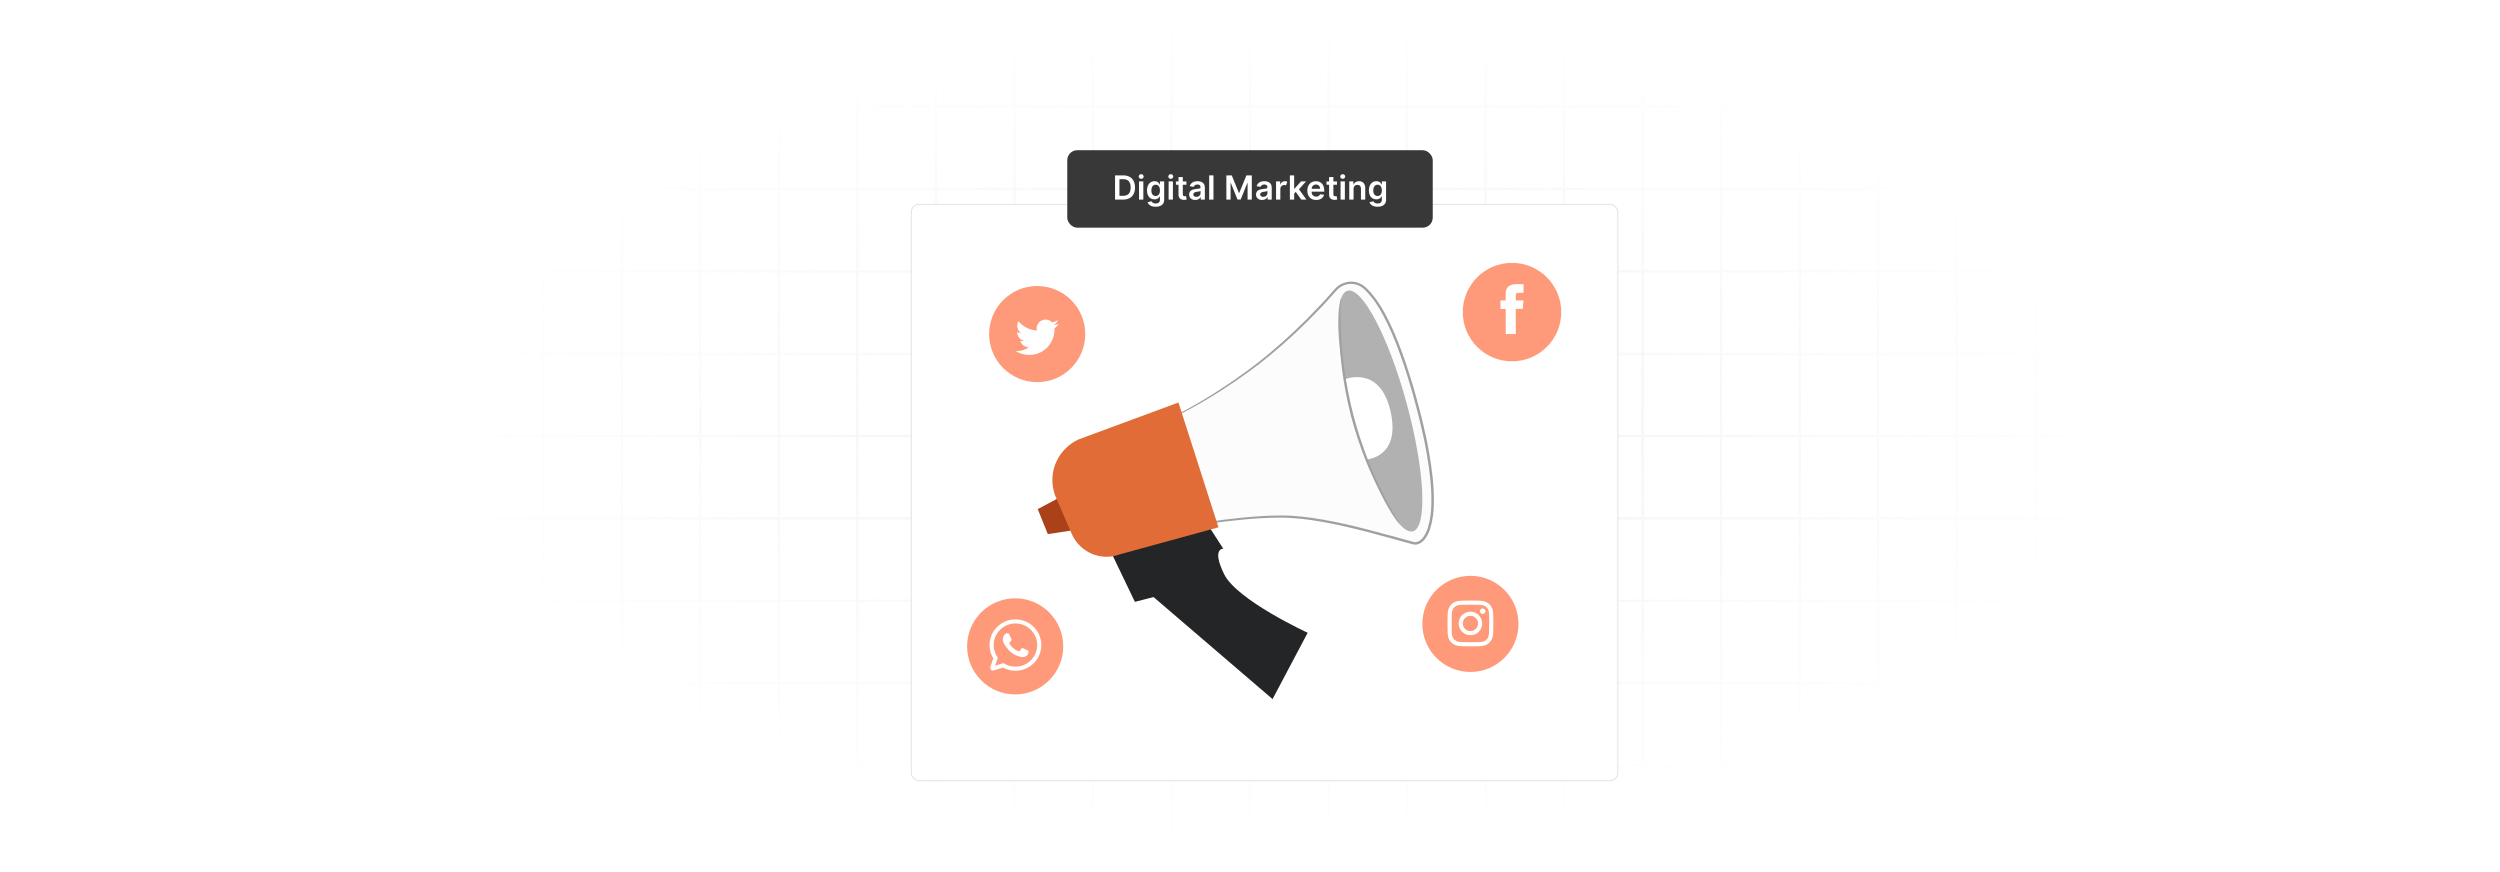 <?xml version="1.0" encoding="UTF-8"?>
<svg id="Layer_1" data-name="Layer 1" xmlns="http://www.w3.org/2000/svg" xmlns:xlink="http://www.w3.org/1999/xlink" viewBox="0 0 860 300">
  <defs>
    <filter id="luminosity-invert" x="39.647" y="-.272" width="782.115" height="300.272" color-interpolation-filters="sRGB" filterUnits="userSpaceOnUse">
      <feColorMatrix result="cm" values="-1 0 0 0 1 0 -1 0 0 1 0 0 -1 0 1 0 0 0 1 0"/>
    </filter>
    <radialGradient id="radial-gradient" cx="439.235" cy="148.479" fx="439.235" fy="148.479" r="298.487" gradientTransform="translate(0 74.962) scale(1 .495)" gradientUnits="userSpaceOnUse">
      <stop offset=".123" stop-color="#000" stop-opacity=".95"/>
      <stop offset="1" stop-color="#000" stop-opacity="0"/>
    </radialGradient>
    <mask id="mask" x="39.647" y="-.272" width="782.115" height="300.272" maskUnits="userSpaceOnUse">
      <g filter="url(#luminosity-invert)">
        <rect x="39.647" y="-.272" width="782.115" height="300.272" fill="url(#radial-gradient)"/>
      </g>
    </mask>
    <filter id="drop-shadow-1" x="282.92" y="40" width="303.84" height="258.72" filterUnits="userSpaceOnUse">
      <feOffset dx="5" dy="5"/>
      <feGaussianBlur result="blur" stdDeviation="10"/>
      <feFlood flood-color="#000" flood-opacity=".05"/>
      <feComposite in2="blur" operator="in"/>
      <feComposite in="SourceGraphic"/>
    </filter>
  </defs>
  <rect y="0" width="860" height="300" fill="#fff"/>
  <g mask="url(#mask)">
    <g opacity=".4">
      <path d="M808.41,291.922H51.59V8.078h756.819v283.845ZM52.09,291.422h755.819V8.578H52.09v282.845Z" fill="#e6e6e6" stroke="#d6d6d6" stroke-miterlimit="10" stroke-width=".25"/>
      <rect x="51.84" y="36.413" width="756.319" height=".5" fill="#e6e6e6" stroke="#d6d6d6" stroke-miterlimit="10" stroke-width=".25"/>
      <rect x="51.84" y="64.747" width="756.319" height=".5" fill="#e6e6e6" stroke="#d6d6d6" stroke-miterlimit="10" stroke-width=".25"/>
      <rect x="51.84" y="93.082" width="756.319" height=".5" fill="#e6e6e6" stroke="#d6d6d6" stroke-miterlimit="10" stroke-width=".25"/>
      <rect x="51.84" y="121.415" width="756.319" height=".5" fill="none" stroke="#d6d6d6" stroke-miterlimit="10" stroke-width=".25"/>
      <rect x="51.84" y="149.75" width="756.319" height=".5" fill="#e6e6e6" stroke="#d6d6d6" stroke-miterlimit="10" stroke-width=".25"/>
      <rect x="51.84" y="178.084" width="756.319" height=".5" fill="#e6e6e6" stroke="#d6d6d6" stroke-miterlimit="10" stroke-width=".25"/>
      <rect x="51.84" y="206.418" width="756.319" height=".5" fill="#e6e6e6" stroke="#d6d6d6" stroke-miterlimit="10" stroke-width=".25"/>
      <rect x="51.84" y="234.753" width="756.319" height=".5" fill="#e6e6e6" stroke="#d6d6d6" stroke-miterlimit="10" stroke-width=".25"/>
      <rect x="51.84" y="263.087" width="756.319" height=".5" fill="#e6e6e6" stroke="#d6d6d6" stroke-miterlimit="10" stroke-width=".25"/>
      <rect x="780.898" y="8.328" width=".5" height="283.345" fill="#e6e6e6" stroke="#d6d6d6" stroke-miterlimit="10" stroke-width=".25"/>
      <rect x="753.887" y="8.328" width=".5" height="283.345" fill="#e6e6e6" stroke="#d6d6d6" stroke-miterlimit="10" stroke-width=".25"/>
      <rect x="726.875" y="8.328" width=".5" height="283.345" fill="#e6e6e6" stroke="#d6d6d6" stroke-miterlimit="10" stroke-width=".25"/>
      <rect x="699.864" y="8.328" width=".5" height="283.345" fill="#e6e6e6" stroke="#d6d6d6" stroke-miterlimit="10" stroke-width=".25"/>
      <rect x="672.852" y="8.328" width=".5" height="283.345" fill="#e6e6e6" stroke="#d6d6d6" stroke-miterlimit="10" stroke-width=".25"/>
      <rect x="645.841" y="8.328" width=".5" height="283.345" fill="#e6e6e6" stroke="#d6d6d6" stroke-miterlimit="10" stroke-width=".25"/>
      <rect x="618.83" y="8.328" width=".5" height="283.345" fill="#e6e6e6" stroke="#d6d6d6" stroke-miterlimit="10" stroke-width=".25"/>
      <rect x="591.818" y="8.328" width=".5" height="283.345" fill="#e6e6e6" stroke="#d6d6d6" stroke-miterlimit="10" stroke-width=".25"/>
      <rect x="564.807" y="8.328" width=".5" height="283.345" fill="#e6e6e6" stroke="#d6d6d6" stroke-miterlimit="10" stroke-width=".25"/>
      <rect x="537.795" y="8.328" width=".5" height="283.345" fill="#e6e6e6" stroke="#d6d6d6" stroke-miterlimit="10" stroke-width=".25"/>
      <rect x="510.784" y="8.328" width=".5" height="283.345" fill="#e6e6e6" stroke="#d6d6d6" stroke-miterlimit="10" stroke-width=".25"/>
      <rect x="483.772" y="8.328" width=".5" height="283.345" fill="#e6e6e6" stroke="#d6d6d6" stroke-miterlimit="10" stroke-width=".25"/>
      <rect x="456.761" y="8.328" width=".5" height="283.345" fill="#e6e6e6" stroke="#d6d6d6" stroke-miterlimit="10" stroke-width=".25"/>
      <rect x="429.75" y="8.328" width=".5" height="283.345" fill="#e6e6e6" stroke="#d6d6d6" stroke-miterlimit="10" stroke-width=".25"/>
      <rect x="402.738" y="8.328" width=".5" height="283.345" fill="#e6e6e6" stroke="#d6d6d6" stroke-miterlimit="10" stroke-width=".25"/>
      <rect x="375.727" y="8.328" width=".5" height="283.345" fill="#e6e6e6" stroke="#d6d6d6" stroke-miterlimit="10" stroke-width=".25"/>
      <rect x="348.716" y="8.328" width=".5" height="283.345" fill="#e6e6e6" stroke="#d6d6d6" stroke-miterlimit="10" stroke-width=".25"/>
      <rect x="321.704" y="8.328" width=".5" height="283.345" fill="#e6e6e6" stroke="#d6d6d6" stroke-miterlimit="10" stroke-width=".25"/>
      <rect x="294.693" y="8.328" width=".5" height="283.345" fill="#e6e6e6" stroke="#d6d6d6" stroke-miterlimit="10" stroke-width=".25"/>
      <rect x="267.682" y="8.328" width=".5" height="283.345" fill="#e6e6e6" stroke="#d6d6d6" stroke-miterlimit="10" stroke-width=".25"/>
      <rect x="240.67" y="8.328" width=".5" height="283.345" fill="#e6e6e6" stroke="#d6d6d6" stroke-miterlimit="10" stroke-width=".25"/>
      <rect x="213.659" y="8.328" width=".5" height="283.345" fill="#e6e6e6" stroke="#d6d6d6" stroke-miterlimit="10" stroke-width=".25"/>
      <rect x="186.648" y="8.328" width=".5" height="283.345" fill="#e6e6e6" stroke="#d6d6d6" stroke-miterlimit="10" stroke-width=".25"/>
      <rect x="159.636" y="8.328" width=".5" height="283.345" fill="#e6e6e6" stroke="#d6d6d6" stroke-miterlimit="10" stroke-width=".25"/>
      <rect x="132.625" y="8.328" width=".5" height="283.345" fill="#e6e6e6" stroke="#d6d6d6" stroke-miterlimit="10" stroke-width=".25"/>
      <rect x="105.613" y="8.328" width=".5" height="283.345" fill="#e6e6e6" stroke="#d6d6d6" stroke-miterlimit="10" stroke-width=".25"/>
      <rect x="78.602" y="8.328" width=".5" height="283.345" fill="#e6e6e6" stroke="#d6d6d6" stroke-miterlimit="10" stroke-width=".25"/>
    </g>
  </g>
  <rect x="308.449" y="65.247" width="243.103" height="198.341" rx="2.786" ry="2.786" fill="#fff" filter="url(#drop-shadow-1)" stroke="#d8d8d8" stroke-miterlimit="10" stroke-width=".25"/>
  <g>
    <path d="M378.147,181.498l12.252,25.545,6.409-1.665,40.95,35.112,12.082-22.82s-24.387-11.221-28.762-20.192c-4.375-8.971-.263-8.711-.263-8.711l-10.132-15.72-32.537,8.45Z" fill="#232526"/>
    <g>
      <path d="M393.986,147.444s12.847-3.773,33.395-18.329c15.027-10.645,26.775-23.322,32.003-29.366,2.511-2.903,6.87-3.353,9.798-.884,4.519,3.81,10.751,13.375,17.54,37.683,11.969,42.859,3.382,51.009-.219,50.362-3.601-.648-27.299-8.481-42.893-9.147-15.593-.665-39.359,3.977-39.359,3.977l-10.266-34.296Z" fill="#fcfcfc"/>
      <path d="M393.986,147.444c-.011-.006.036.185.141.568.118.42.278.988.483,1.716.452,1.563,1.101,3.811,1.939,6.711,1.741,5.94,4.263,14.547,7.438,25.381l.07.239.247-.045c6.76-1.233,14.493-2.429,23.039-3.252,4.272-.396,8.754-.709,13.406-.688,4.65.01,9.448.606,14.361,1.487,9.852,1.735,20.033,4.716,30.799,7.655l.524.116.615.015c.414.019.776-.174,1.162-.265.329-.201.675-.387.984-.612l.814-.794c.908-1.181,1.619-2.512,2.01-3.924.858-2.802,1.217-5.745,1.234-8.685.121-5.894-.662-11.833-1.708-17.77-.249-1.317-.497-2.63-.745-3.939-.266-1.304-.583-2.593-.871-3.884-.557-2.587-1.216-5.128-1.895-7.645-1.288-5.052-2.779-9.969-4.382-14.755-1.622-4.778-3.377-9.428-5.489-13.812-2.108-4.366-4.5-8.578-7.836-11.907-.839-.791-1.795-1.611-2.936-2.006-1.119-.42-2.329-.585-3.496-.426-1.163.152-2.297.55-3.257,1.21-.988.64-1.72,1.567-2.42,2.365-2.873,3.275-5.776,6.354-8.663,9.246-5.771,5.792-11.5,10.819-16.957,15.106-11.009,8.461-20.725,14.192-27.619,17.713-3.453,1.76-6.209,2.972-8.095,3.744-.942.39-1.671.662-2.159.847-.483.179-.753.281-.737.289.015.007.259-.043.766-.203.499-.157,1.239-.402,2.194-.767,1.912-.72,4.697-1.885,8.182-3.602,6.963-3.438,16.744-9.096,27.844-17.526,5.503-4.272,11.275-9.291,17.089-15.081,2.909-2.892,5.832-5.972,8.728-9.252.737-.836,1.393-1.659,2.274-2.224.863-.591,1.883-.942,2.925-1.077,2.127-.281,4.247.581,5.786,2.231,3.201,3.205,5.567,7.363,7.642,11.686,2.083,4.342,3.822,8.967,5.43,13.725,1.59,4.764,3.072,9.668,4.352,14.703.675,2.509,1.331,5.041,1.884,7.616.286,1.285.602,2.568.866,3.866.246,1.301.493,2.607.741,3.916,1.04,5.899,1.816,11.797,1.7,17.591-.013,2.892-.371,5.765-1.184,8.434-.369,1.354-1.04,2.574-1.839,3.629l-.697.683c-.257.184-.534.328-.797.5-.609.181-1.082.314-1.784.084-10.667-2.898-20.956-5.886-30.842-7.597-4.936-.872-9.796-1.459-14.493-1.452-4.691-.005-9.189.329-13.474.745-8.572.865-16.304,2.106-23.078,3.392l.316.193c-3.279-10.728-5.884-19.249-7.682-25.131-.901-2.909-1.6-5.164-2.086-6.732-.235-.741-.418-1.319-.553-1.747-.128-.395-.199-.599-.21-.605Z" fill="#a0a0a0"/>
    </g>
    <polygon points="360.45 183.734 368.792 182.459 363.998 171.384 356.979 175.129 360.45 183.734" fill="#aa4118"/>
    <path d="M362.882,170.263l3.735,8.627,2.039,4.708c2.795,6.457,10.094,9.57,16.61,7.082l33.883-9.278-13.765-42.938-34.296,12.672c-6.581,2.964-11.041,10.773-8.205,19.127Z" fill="#e16c37"/>
    <g opacity=".3">
      <path d="M483.918,138.85c6.219,22.852,7.181,42.515,2.148,43.919-5.032,1.404-14.154-15.983-20.374-38.835-6.219-22.852-7.181-42.515-2.148-43.919,5.033-1.404,14.154,15.982,20.374,38.834Z"/>
    </g>
    <path d="M462.513,130.51s12.102-5.176,15.803,10.869c3.701,16.044-8.289,16.685-8.289,16.685-3.596-8.209-6.132-17.366-7.514-27.554Z" fill="#fff"/>
    <path d="M461.144,102.497c-.03-.002-.07.283-.12.828-.047.647-.105,1.435-.174,2.386-.076,1.037-.144,2.307-.146,3.783-.012,1.476-.075,3.159.012,5.016.063,3.718.392,8.141,1.002,13.021.664,4.872,1.642,10.198,3.056,15.695,1.454,5.488,3.204,10.608,5.005,15.177,1.852,4.549,3.725,8.558,5.485,11.822.831,1.658,1.708,3.089,2.438,4.367.722,1.283,1.401,2.353,1.973,3.216.525.792.959,1.447,1.316,1.986.309.449.483.676.508.659.025-.017-.1-.276-.36-.755-.319-.561-.707-1.245-1.175-2.07-.527-.888-1.16-1.98-1.84-3.281-.688-1.296-1.523-2.741-2.315-4.41-1.682-3.285-3.486-7.298-5.286-11.835-1.749-4.557-3.464-9.65-4.908-15.101-1.405-5.46-2.399-10.744-3.103-15.58-.649-4.844-1.04-9.235-1.181-12.933-.126-1.847-.105-3.522-.14-4.992-.044-1.471-.027-2.738-.002-3.774.004-.952.008-1.74.011-2.388-.007-.547-.025-.835-.055-.837Z" fill="#a0a0a0"/>
  </g>
  <g>
    <path d="M505.824,231.153h0c-9.13,0-16.532-7.401-16.532-16.532h0c0-9.13,7.401-16.532,16.532-16.532h0c9.13,0,16.532,7.401,16.532,16.532h0c0,9.13-7.402,16.532-16.532,16.532Z" fill="#fe997a"/>
    <g>
      <path d="M513.661,211.216c-.038-.839-.172-1.412-.366-1.914-.202-.518-.471-.958-.909-1.397-.438-.438-.878-.708-1.397-.909-.502-.195-1.075-.328-1.914-.366-.841-.038-1.109-.047-3.251-.047s-2.41.009-3.251.047c-.839.038-1.412.172-1.914.366-.518.202-.958.471-1.397.909-.438.438-.708.878-.909,1.397-.195.501-.328,1.075-.366,1.914-.038.841-.047,1.109-.047,3.251s.009,2.41.047,3.251c.038.839.172,1.412.366,1.914.201.518.471.958.909,1.397.438.438.878.708,1.397.909.502.195,1.075.328,1.914.366.841.038,1.109.047,3.251.047s2.41-.009,3.251-.047c.839-.038,1.412-.172,1.914-.366.518-.202.958-.471,1.397-.909.438-.438.708-.878.909-1.397.195-.502.328-1.075.366-1.914.038-.841.047-1.109.047-3.251s-.009-2.41-.047-3.251ZM512.242,217.652c-.035.769-.164,1.186-.272,1.464-.143.368-.314.631-.59.907-.276.276-.539.447-.906.59-.278.108-.696.237-1.464.272-.831.038-1.08.046-3.186.046s-2.355-.008-3.186-.046c-.769-.035-1.186-.164-1.464-.272-.368-.143-.631-.314-.907-.59-.276-.276-.447-.538-.59-.907-.108-.278-.236-.695-.272-1.464-.038-.831-.046-1.081-.046-3.186s.008-2.355.046-3.186c.035-.769.164-1.186.272-1.464.143-.368.314-.63.59-.906.276-.276.539-.447.907-.59.278-.108.695-.236,1.464-.272.831-.038,1.081-.046,3.186-.046l3.186.046c.769.035,1.186.164,1.464.272.368.143.631.314.906.59.276.276.447.538.59.906.108.278.236.695.272,1.464.038.831.046,1.081.046,3.186s-.008,2.355-.046,3.186Z" fill="#fff"/>
      <path d="M505.824,210.418c-2.236,0-4.049,1.813-4.049,4.049s1.813,4.049,4.049,4.049,4.049-1.813,4.049-4.049-1.813-4.049-4.049-4.049ZM505.824,217.095c-1.452,0-2.628-1.177-2.628-2.628s1.177-2.628,2.628-2.628,2.628,1.177,2.628,2.628-1.177,2.628-2.628,2.628Z" fill="#fff"/>
      <path d="M510.033,209.311c-.523,0-.946.424-.946.946s.424.946.946.946.946-.424.946-.946-.423-.946-.946-.946Z" fill="#fff"/>
    </g>
  </g>
  <g>
    <path d="M356.794,131.458h0c-9.13,0-16.532-7.401-16.532-16.532h0c0-9.13,7.401-16.532,16.532-16.532h0c9.13,0,16.532,7.401,16.532,16.532h0c0,9.13-7.402,16.532-16.532,16.532Z" fill="#fe997a"/>
    <path d="M349.309,120.709c1.359.872,2.974,1.38,4.708,1.38,5.702,0,8.924-4.816,8.73-9.136.6-.433,1.121-.974,1.532-1.59-.551.244-1.143.409-1.764.483.634-.379,1.121-.981,1.35-1.699-.594.352-1.251.608-1.95.746-.56-.597-1.359-.97-2.242-.97-1.982,0-3.439,1.85-2.992,3.771-2.553-.128-4.816-1.351-6.33-3.209-.805,1.381-.417,3.187.951,4.101-.504-.016-.978-.154-1.392-.384-.033,1.423.987,2.754,2.463,3.051-.432.118-.906.144-1.386.052.39,1.221,1.524,2.108,2.869,2.133-1.291,1.012-2.918,1.464-4.547,1.272Z" fill="#fff"/>
  </g>
  <g>
    <path d="M520.131,124.295h0c-9.353,0-16.935-7.582-16.935-16.935h0c0-9.353,7.582-16.935,16.935-16.935h0c9.353,0,16.935,7.582,16.935,16.935h0c0,9.353-7.582,16.935-16.935,16.935Z" fill="#fe997a"/>
    <path d="M517.965,114.926h3.459v-8.664h2.414l.257-2.901h-2.671v-1.652c0-.684.137-.954.799-.954h1.872v-3.01h-2.396c-2.574,0-3.735,1.134-3.735,3.304v2.313h-1.8v2.937h1.8v8.627Z" fill="#fff"/>
  </g>
  <g>
    <path d="M349.216,238.882h0c-9.13,0-16.532-7.401-16.532-16.532h0c0-9.13,7.401-16.532,16.532-16.532h0c9.13,0,16.532,7.401,16.532,16.532h0c0,9.13-7.402,16.532-16.532,16.532Z" fill="#fe997a"/>
    <g>
      <path d="M358.207,221.677c-.121-4.777-4.055-8.611-8.899-8.611-4.785,0-8.686,3.747-8.894,8.449-.004.129-.008.258-.008.387,0,1.671.467,3.23,1.275,4.564l-.997,2.946c-.252.744.449,1.458,1.197,1.22l3.126-.994c1.276.7,2.743,1.1,4.301,1.1,4.918,0,8.903-3.955,8.903-8.836,0-.075,0-.15-.004-.225ZM349.309,229.329c-1.521,0-2.934-.45-4.118-1.23l-2.876.917.933-2.759c-.896-1.225-1.425-2.73-1.425-4.356,0-.242.013-.483.037-.721.367-3.76,3.568-6.707,7.448-6.707,3.93,0,7.161,3.022,7.461,6.848.017.192.025.384.025.579,0,4.097-3.36,7.428-7.486,7.428Z" fill="#fff" fill-rule="evenodd"/>
      <path d="M353.389,223.686c-.221-.108-1.292-.633-1.492-.704-.2-.075-.346-.108-.492.108-.146.217-.567.704-.692.846-.129.146-.254.163-.475.054-.217-.108-.921-.333-1.755-1.075-.646-.571-1.088-1.28-1.213-1.496-.125-.217-.012-.333.096-.442.1-.1.217-.254.329-.379.029-.038.054-.071.079-.104.05-.079.087-.154.138-.259.075-.146.038-.271-.017-.379-.054-.108-.492-1.175-.675-1.609-.179-.433-.362-.358-.492-.358-.125,0-.271-.021-.417-.021-.146,0-.384.054-.584.271-.2.217-.763.742-.763,1.809,0,.25.046.5.113.738.221.763.696,1.392.779,1.501.108.141,1.509,2.401,3.726,3.272,2.221.863,2.221.575,2.622.538.4-.034,1.292-.521,1.471-1.03.184-.504.184-.938.129-1.03-.054-.087-.2-.142-.417-.25Z" fill="#fff" fill-rule="evenodd"/>
    </g>
  </g>
  <g>
    <rect x="367.136" y="51.671" width="125.728" height="26.652" rx="3.455" ry="3.455" fill="#383838"/>
    <g>
      <path d="M383.576,68.669v-8.344h2.885c2.485,0,3.993,1.565,3.993,4.164,0,2.607-1.508,4.18-4.05,4.18h-2.828ZM386.33,67.362c1.74,0,2.623-.954,2.623-2.873,0-1.911-.884-2.856-2.579-2.856h-1.288v5.729h1.243Z" fill="#fff"/>
      <path d="M391.716,60.725c0-.444.383-.803.856-.803.469,0,.852.358.852.803,0,.44-.383.798-.852.798-.472,0-.856-.358-.856-.798ZM391.83,62.412h1.475v6.258h-1.475v-6.258Z" fill="#fff"/>
      <path d="M394.782,69.566l1.329-.322c.179.342.57.762,1.458.762.839,0,1.45-.379,1.45-1.275v-1.185h-.073c-.228.46-.73,1.035-1.801,1.035-1.442,0-2.579-1.019-2.579-3.06,0-2.057,1.137-3.19,2.583-3.19,1.104,0,1.573.664,1.797,1.116h.082v-1.035h1.454v6.36c0,1.577-1.247,2.351-2.937,2.351-1.593,0-2.494-.705-2.763-1.556ZM399.028,65.512c0-1.185-.521-1.972-1.471-1.972-.982,0-1.487.835-1.487,1.972,0,1.153.513,1.911,1.487,1.911.941,0,1.471-.717,1.471-1.911Z" fill="#fff"/>
      <path d="M401.891,60.725c0-.444.383-.803.856-.803.469,0,.852.358.852.803,0,.44-.383.798-.852.798-.472,0-.856-.358-.856-.798ZM402.005,62.412h1.475v6.258h-1.475v-6.258Z" fill="#fff"/>
      <path d="M408.123,63.552h-1.235v3.235c0,.595.298.725.668.725.183,0,.35-.037.432-.057l.248,1.153c-.159.053-.448.134-.868.146-1.108.033-1.964-.546-1.956-1.723v-3.479h-.888v-1.141h.888v-1.499h1.475v1.499h1.235v1.141Z" fill="#fff"/>
      <path d="M409.068,66.914c0-1.41,1.161-1.772,2.376-1.903,1.104-.118,1.548-.138,1.548-.562v-.024c0-.615-.374-.966-1.059-.966-.721,0-1.137.367-1.283.794l-1.377-.195c.326-1.141,1.336-1.728,2.652-1.728,1.194,0,2.542.497,2.542,2.151v4.188h-1.418v-.86h-.049c-.269.526-.856.986-1.837.986-1.194,0-2.094-.652-2.094-1.882ZM412.996,66.425v-.738c-.192.155-.966.253-1.353.306-.66.094-1.153.33-1.153.896,0,.542.44.823,1.055.823.888,0,1.451-.591,1.451-1.287Z" fill="#fff"/>
      <path d="M417.435,68.669h-1.475v-8.344h1.475v8.344Z" fill="#fff"/>
      <path d="M423.719,60.326l2.477,6.046h.098l2.477-6.046h1.85v8.344h-1.451v-5.732h-.077l-2.306,5.708h-1.083l-2.306-5.72h-.077v5.745h-1.451v-8.344h1.85Z" fill="#fff"/>
      <path d="M432.073,66.914c0-1.41,1.161-1.772,2.375-1.903,1.103-.118,1.548-.138,1.548-.562v-.024c0-.615-.375-.966-1.06-.966-.721,0-1.137.367-1.283.794l-1.377-.195c.326-1.141,1.337-1.728,2.652-1.728,1.193,0,2.542.497,2.542,2.151v4.188h-1.417v-.86h-.05c-.269.526-.856.986-1.837.986-1.193,0-2.094-.652-2.094-1.882ZM436,66.425v-.738c-.191.155-.965.253-1.353.306-.66.094-1.152.33-1.152.896,0,.542.44.823,1.055.823.889,0,1.45-.591,1.45-1.287Z" fill="#fff"/>
      <path d="M438.964,62.412h1.43v1.043h.065c.229-.725.823-1.133,1.544-1.133.338,0,.619.09.84.229l-.457,1.222c-.158-.073-.342-.13-.582-.13-.77,0-1.365.558-1.365,1.349v3.679h-1.475v-6.258Z" fill="#fff"/>
      <path d="M443.715,60.326h1.475v4.6h.102l2.249-2.514h1.724l-2.424,2.701,2.566,3.557h-1.764l-1.915-2.677-.538.575v2.102h-1.475v-8.344Z" fill="#fff"/>
      <path d="M449.719,65.577c0-1.931,1.169-3.247,2.962-3.247,1.54,0,2.859.966,2.859,3.162v.452h-4.359c.013,1.071.644,1.699,1.598,1.699.636,0,1.124-.277,1.324-.807l1.377.155c-.261,1.088-1.264,1.801-2.722,1.801-1.887,0-3.039-1.25-3.039-3.214ZM454.127,64.95c-.009-.852-.579-1.471-1.427-1.471-.88,0-1.471.672-1.515,1.471h2.941Z" fill="#fff"/>
      <path d="M459.918,63.552h-1.234v3.235c0,.595.297.725.668.725.184,0,.351-.037.432-.057l.249,1.153c-.159.053-.448.134-.868.146-1.108.033-1.964-.546-1.955-1.723v-3.479h-.889v-1.141h.889v-1.499h1.475v1.499h1.234v1.141Z" fill="#fff"/>
      <path d="M461.043,60.725c0-.444.383-.803.856-.803.469,0,.852.358.852.803,0,.44-.383.798-.852.798-.473,0-.856-.358-.856-.798ZM461.157,62.412h1.475v6.258h-1.475v-6.258Z" fill="#fff"/>
      <path d="M465.625,68.669h-1.475v-6.258h1.409v1.063h.074c.285-.697.929-1.145,1.865-1.145,1.292,0,2.147.856,2.144,2.355v3.984h-1.476v-3.756c0-.835-.456-1.336-1.218-1.336-.778,0-1.324.521-1.324,1.426v3.667Z" fill="#fff"/>
      <path d="M471.111,69.566l1.328-.322c.18.342.57.762,1.459.762.839,0,1.45-.379,1.45-1.275v-1.185h-.073c-.229.46-.73,1.035-1.801,1.035-1.442,0-2.579-1.019-2.579-3.06,0-2.057,1.137-3.19,2.583-3.19,1.105,0,1.572.664,1.797,1.116h.081v-1.035h1.455v6.36c0,1.577-1.247,2.351-2.938,2.351-1.593,0-2.493-.705-2.763-1.556ZM475.356,65.512c0-1.185-.521-1.972-1.471-1.972-.981,0-1.486.835-1.486,1.972,0,1.153.513,1.911,1.486,1.911.941,0,1.471-.717,1.471-1.911Z" fill="#fff"/>
    </g>
  </g>
</svg>